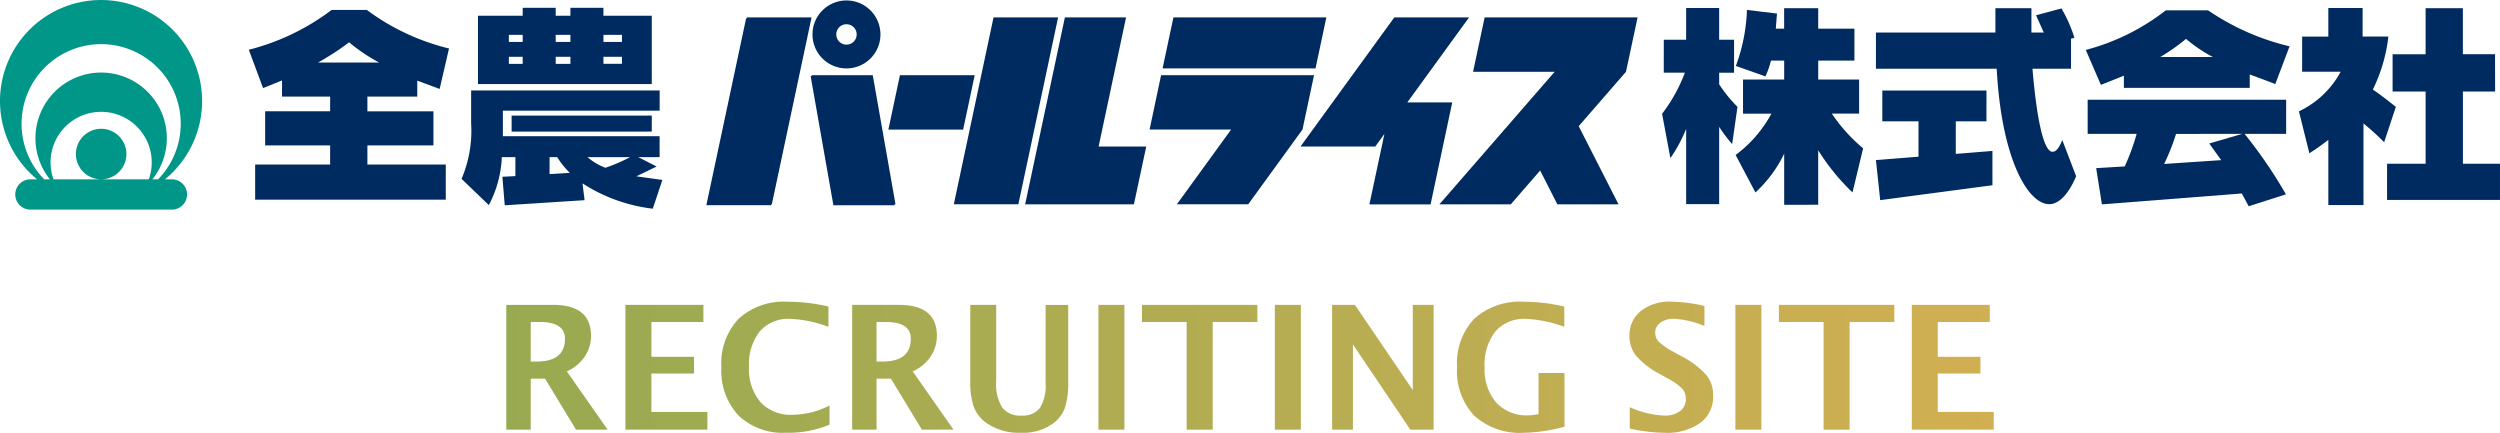 <svg xmlns="http://www.w3.org/2000/svg" xmlns:xlink="http://www.w3.org/1999/xlink" width="202.681" height="35.087" viewBox="0 0 202.681 35.087">
  <defs>
    <linearGradient id="linear-gradient" y1="0.5" x2="1" y2="0.5" gradientUnits="objectBoundingBox">
      <stop offset="0" stop-color="#98aa51"/>
      <stop offset="1" stop-color="#d1af52"/>
    </linearGradient>
  </defs>
  <g id="Group_1712" data-name="Group 1712" transform="translate(-86.159 -13.006)">
    <path id="Intersection_9" data-name="Intersection 9" d="M94.663,6.517V4.781a7.478,7.478,0,0,0,2.8.684A2.043,2.043,0,0,0,98.741,5.1a1.177,1.177,0,0,0,.468-.985,1.223,1.223,0,0,0-.293-.83,4.462,4.462,0,0,0-1.115-.8l-.676-.376A6.653,6.653,0,0,1,95.2.642,2.544,2.544,0,0,1,94.642-1a2.476,2.476,0,0,1,.92-2.01,3.7,3.7,0,0,1,2.43-.759,12.326,12.326,0,0,1,2.728.348V-1.8a7.538,7.538,0,0,0-2.454-.581,1.839,1.839,0,0,0-1.118.311.971.971,0,0,0-.42.817,1.038,1.038,0,0,0,.294.732,4.884,4.884,0,0,0,1.107.772l.725.4A7.061,7.061,0,0,1,100.87,2.17a2.6,2.6,0,0,1,.554,1.681,2.626,2.626,0,0,1-1.046,2.209,4.649,4.649,0,0,1-2.884.8A13.829,13.829,0,0,1,94.663,6.517Zm-12.6-1.035a5.285,5.285,0,0,1-1.4-3.948,5.244,5.244,0,0,1,1.4-3.924,5.491,5.491,0,0,1,4-1.373,14.145,14.145,0,0,1,3.295.39v1.647a10.056,10.056,0,0,0-3.11-.649,3.082,3.082,0,0,0-2.481,1.025A4.344,4.344,0,0,0,82.9,1.554a4.1,4.1,0,0,0,.937,2.854,3.308,3.308,0,0,0,2.584,1.036,4.179,4.179,0,0,0,.848-.1V2.012h2.105V6.367a13.362,13.362,0,0,1-3.281.492A5.511,5.511,0,0,1,82.067,5.482Zm-39.556.584a2.943,2.943,0,0,1-1.021-1.3A5.953,5.953,0,0,1,41.2,2.682V-3.511H43.3v6.2a3.607,3.607,0,0,0,.486,2.122,1.82,1.82,0,0,0,1.565.653,1.739,1.739,0,0,0,1.494-.622,3.414,3.414,0,0,0,.461-2v-6.35h1.832V2.7a6.6,6.6,0,0,1-.266,2.137,2.811,2.811,0,0,1-.971,1.274,4.129,4.129,0,0,1-2.591.745A4.566,4.566,0,0,1,42.512,6.066Zm-20.1-.608A5.315,5.315,0,0,1,21.02,1.547a5.28,5.28,0,0,1,1.4-3.934,5.446,5.446,0,0,1,3.989-1.377,14.115,14.115,0,0,1,3.289.39v1.647a9.751,9.751,0,0,0-3.1-.649,3.069,3.069,0,0,0-2.468,1.015,4.3,4.3,0,0,0-.868,2.881,4.092,4.092,0,0,0,.932,2.858A3.331,3.331,0,0,0,26.782,5.4a6.73,6.73,0,0,0,3.008-.751V6.2a8.56,8.56,0,0,1-3.507.656A5.209,5.209,0,0,1,22.407,5.458Zm95.122,1.148V-3.511h6.323v1.388h-4.218V.7h3.46V2.054h-3.46V5.171h4.54V6.606Zm-7.151,0V-2.123h-3.622V-3.511h9.358v1.388h-3.623V6.606Zm-7.15,0V-3.511h2.106V6.606Zm-26.352,0L72.221-.305V6.606H70.532V-3.511h1.852L77.074,3.4V-3.511h1.688V6.606Zm-10.985,0V-3.511H68V6.606Zm-7.15,0V-2.123H55.117V-3.511h9.358v1.388H60.853V6.606Zm-7.151,0V-3.511h2.105V6.606Zm-14.315,0L34.766,2.47H33.6V6.606H31.622V-3.511h3.786q3.083,0,3.083,2.508A2.967,2.967,0,0,1,37.969.7a3.346,3.346,0,0,1-1.439,1.18l3.308,4.723ZM33.6,1.083h.486q2.29,0,2.29-1.852,0-1.354-2.044-1.354H33.6ZM13.24,6.606V-3.511h6.323v1.388H15.346V.7H18.8V2.054H15.346V5.171h4.539V6.606Zm-4.006,0L6.726,2.47H5.564V6.606H3.581V-3.511H7.368q3.083,0,3.082,2.508A2.96,2.96,0,0,1,9.928.7a3.346,3.346,0,0,1-1.439,1.18L11.8,6.606ZM5.564,1.083h.485q2.29,0,2.29-1.852,0-1.354-2.044-1.354H5.564Z" transform="translate(123.623 41.233)" fill="url(#linear-gradient)"/>
    <g id="Group_1314" data-name="Group 1314" transform="translate(-307.595 -47.064)">
      <path id="Path_18" data-name="Path 18" d="M503.28,69.757h-4.958l1.845,10.469h4.958Z" transform="translate(-38.77 -3.592)" fill="#002b60"/>
      <path id="Path_19" data-name="Path 19" d="M484.881,77.465h5.234l3.221-15.152H488.1Z" transform="translate(-33.787 -0.832)" fill="#002b60"/>
      <path id="Path_20" data-name="Path 20" d="M501.193,65.639a2.755,2.755,0,1,0-2.756-2.756,2.755,2.755,0,0,0,2.756,2.756m0-3.582a.827.827,0,1,1-.827.826.826.826,0,0,1,.827-.826" transform="translate(-38.813 -0.022)" fill="#002b60"/>
      <path id="Path_21" data-name="Path 21" d="M514.276,74.167h-6.061l.937-4.407h6.062Z" transform="translate(-42.438 -3.592)" fill="#002b60"/>
      <path id="Path_22" data-name="Path 22" d="M519.866,62.313l-3.221,15.152h5.234L525.1,62.313Z" transform="translate(-45.563 -0.832)" fill="#002b60"/>
      <path id="Path_23" data-name="Path 23" d="M531.793,72.782l2.225-10.468h-4.959l-3.22,15.152h8.816l1-4.684Z" transform="translate(-48.972 -0.832)" fill="#002b60"/>
      <path id="Path_24" data-name="Path 24" d="M544.422,62.313l-.879,4.133h12.4l.878-4.133Z" transform="translate(-55.536 -0.832)" fill="#002b60"/>
      <path id="Path_25" data-name="Path 25" d="M541.87,74.163h6.611l-4.4,6.06h5.785l4.4-6.06h0l.936-4.408h-12.4Z" transform="translate(-54.916 -3.591)" fill="#002b60"/>
      <path id="Path_26" data-name="Path 26" d="M574.978,62.312h-6.061l-7.606,10.469h6.061l.745-1.025L566.9,77.47h4.959l1.756-8.265H569.97Z" transform="translate(-62.124 -0.831)" fill="#002b60"/>
      <path id="Path_27" data-name="Path 27" d="M595.281,62.315h-12.4l-.937,4.407h6.614l-9.342,10.744H585l2.382-2.74,1.394,2.739h4.958l-3.227-6.335,3.833-4.409Z" transform="translate(-68.764 -0.832)" fill="#002b60"/>
      <path id="Path_28" data-name="Path 28" d="M431.421,65.614a21.365,21.365,0,0,0,2.521-1.64,14.282,14.282,0,0,0,2.435,1.64Zm8.047,2.763V67.082l1.814.673.76-3.281a18.424,18.424,0,0,1-6.666-3.126h-2.849a18.716,18.716,0,0,1-6.717,3.229l1.157,3.108,1.537-.621v1.312h3.9v1.191h-5.268v2.764h5.268v1.554h-6.079v2.849h15.455V73.885h-6.355V72.331h5.354V69.568h-5.354V68.377Z" transform="translate(-11.885 -0.474)" fill="#002b60"/>
      <path id="Path_29" data-name="Path 29" d="M466.227,65.616h-1.5v-.57h1.5Zm2.418-3.9h-3.92v-.639h-2.677v.639h-1.192v-.639H458.18v.639h-3.626v5.543h14.091Zm-2.418,2.124h-1.5v-.569h1.5Zm-4.179,0h-1.192v-.569h1.192Zm-3.868,0h-1.122v-.569h1.122Zm-1.122,1.209h1.122v.57h-1.122Zm3.8,0h1.192v.57h-1.192Zm8.427,2.728H454v2.642a10,10,0,0,1-.776,4.525l2.21,2.124a9.064,9.064,0,0,0,1.053-3.885h1.1v1.537l-1.053.052.19,2.314,6.475-.415-.172-1.364a13.352,13.352,0,0,0,5.7,2.054l.777-2.331-2.107-.294,1.64-.794-1.484-.76h1.727V71.486H456.574V69.415h12.709Zm-2.4,5.405a13.745,13.745,0,0,1-2,.863,4.836,4.836,0,0,1-1.45-.863Zm-6.528,0h.621A7.125,7.125,0,0,0,462,74.457l-1.64.1Zm8.289-3.368H457.283v1.295h11.362Z" transform="translate(-22.05 -0.372)" fill="#002b60"/>
      <path id="Path_30" data-name="Path 30" d="M617.121,62.777h.675V61.119h2.763v1.658h2.935v2.59h-2.935V66.9h3.315v2.764h-2.211a13.377,13.377,0,0,0,2.538,2.814l-.863,3.575a17.568,17.568,0,0,1-2.78-3.42v4.421H617.8V72.913a10.422,10.422,0,0,1-2.331,3.144l-1.606-3.04a10.212,10.212,0,0,0,2.9-3.349h-2.3V66.9H617.8V65.367h-1.07a6.9,6.9,0,0,1-.449,1.278l-2.4-.846a14.34,14.34,0,0,0,.9-4.541l2.435.293Zm-3.384,3.574h-1.208v.933a10.975,10.975,0,0,0,1.485,1.83l-.432,3.022a12.21,12.21,0,0,1-1.053-1.4v6.268h-2.677v-6.1a11.938,11.938,0,0,1-1.278,2.366l-.673-3.592a12.843,12.843,0,0,0,1.847-3.333h-1.71V63.675h1.813V61.1h2.677v2.573h1.208Z" transform="translate(-79.398 -0.383)" fill="#002b60"/>
      <path id="Path_31" data-name="Path 31" d="M651.271,66.033h-3.126c.38,4.49.967,6.735,1.623,6.735.294,0,.536-.311.795-.95l1.122,2.935c-.638,1.5-1.416,2.263-2.176,2.263-1.761,0-3.884-3.747-4.264-10.983h-9.791V63.1h9.687V61.129h2.919V63.1h1l-.622-1.4,2.056-.552a11.126,11.126,0,0,1,1.053,2.383l-.276.069ZM644.415,70.3h-2.487V72.94L644.9,72.7v2.78l-9.1,1.209-.346-3.247,3.453-.276V70.3h-2.935v-2.5h8.444Z" transform="translate(-89.614 -0.393)" fill="#002b60"/>
      <path id="Path_32" data-name="Path 32" d="M668.529,65.186a16.441,16.441,0,0,0,2.089-1.469,11.716,11.716,0,0,0,2.175,1.469Zm7.253,2.5V66.6l2.072.777,1.157-3.057A19.8,19.8,0,0,1,672.4,61.4h-3.42a17.9,17.9,0,0,1-6.492,3.212l1.226,2.832,1.865-.743v.985Zm2.952.967H662.641v2.763h3.971a17.42,17.42,0,0,1-.967,2.642l-2.314.138.466,2.936,11.345-.882.553,1.036,3.022-.967a38.75,38.75,0,0,0-3.35-4.9h3.366Zm-3.556,2.763L672.5,72.2l.968,1.347-4.628.311a17.344,17.344,0,0,0,.967-2.435Z" transform="translate(-99.636 -0.495)" fill="#002b60"/>
      <path id="Path_33" data-name="Path 33" d="M705.859,67.87H703.25v5.854h3.005v2.935H697.1V73.724h3.125V67.87h-2.677V64.849h2.677V61.119h3.021v3.729h2.608Zm-10.741-4.455h2.09a13.111,13.111,0,0,1-1.262,4.3c.224.138.864.6,1.866,1.4l-.95,2.867a20.2,20.2,0,0,0-1.675-1.52v6.614h-2.849V71.79a17.825,17.825,0,0,1-1.537,1.088l-.847-3.4a7.459,7.459,0,0,0,3.385-3.211h-3.124v-2.85h2.123V61.1h2.78Z" transform="translate(-109.821 -0.382)" fill="#002b60"/>
      <path id="Path_34" data-name="Path 34" d="M407.69,74.607h-.558a8.193,8.193,0,1,0-10.371,0h-.541a1.229,1.229,0,1,0,0,2.458h11.47a1.229,1.229,0,1,0,0-2.458m-1.872,0h-3.828a2.048,2.048,0,1,0-.071,0h-3.829a4.1,4.1,0,1,1,7.728,0m.293,0a5.326,5.326,0,1,0-8.315,0h-.459a6.452,6.452,0,1,1,9.235,0Z" transform="translate(0)" fill="#009789"/>
      <path id="Path_35" data-name="Path 35" d="M503.162,69.876H498.2l1.845,10.469h4.958Z" transform="translate(-38.726 -3.636)" fill="#002b60"/>
      <path id="Path_36" data-name="Path 36" d="M484.763,77.583H490l3.221-15.152h-5.234Z" transform="translate(-33.743 -0.876)" fill="#002b60"/>
    </g>
  </g>
</svg>
